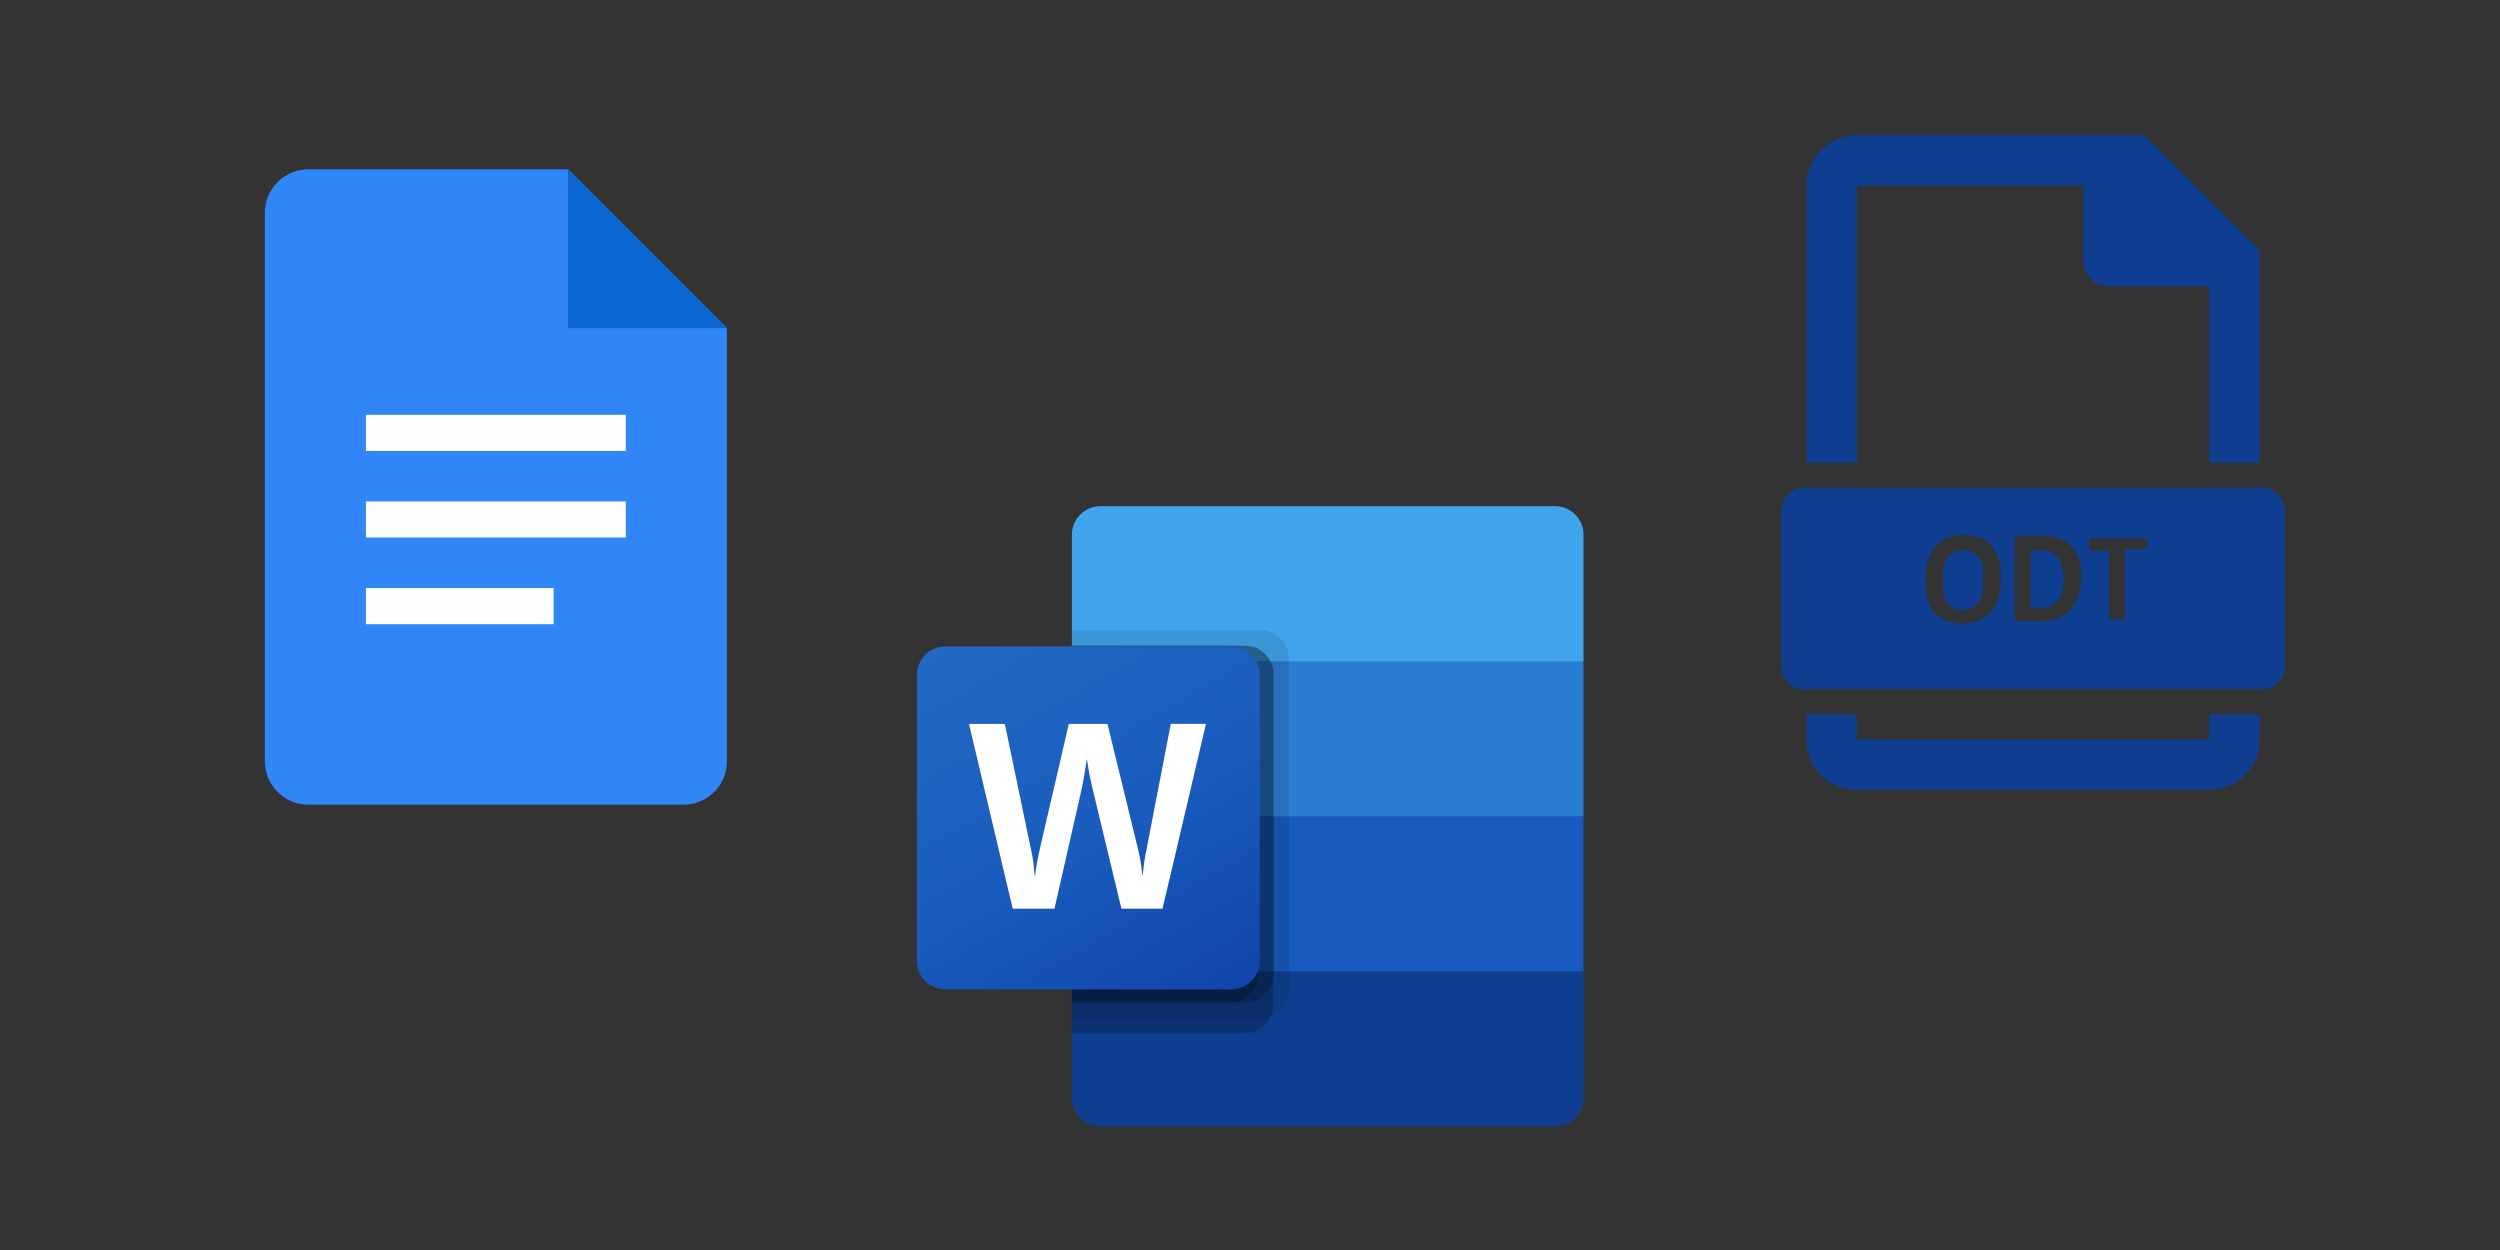 <svg xmlns="http://www.w3.org/2000/svg" width="400" height="200" preserveAspectRatio="none" xmlns:v="https://vecta.io/nano"><rect width="100%" height="100%" fill="#333333" stroke="none"/><defs><linearGradient id="A" x1="167.21" x2="795.29" y1="331.1" y2="1418.91" gradientUnits="userSpaceOnUse"><stop stop-color="#2368c4" offset="0"/><stop stop-color="#1a5dbe" offset=".5"/><stop stop-color="#1146ac" offset="1"/></linearGradient></defs><path d="M248.822 80.995h-72.769a4.55 4.55 0 0 0-4.547 4.547v20.259l42.171 12.403 39.69-12.403V85.542a4.55 4.55 0 0 0-4.547-4.547z" fill="#41a5ee"/><path d="M253.364 105.801h-81.863v24.806l42.171 7.442 39.69-7.442z" fill="#2b7cd3"/><path d="M171.506 130.608v24.806l39.69 4.961 42.171-4.961v-24.806z" fill="#185abd"/><path d="M176.053 180.22h72.769a4.55 4.55 0 0 0 4.547-4.547v-20.259h-81.863v20.259a4.55 4.55 0 0 0 4.547 4.547z" fill="#103f91"/><path d="M201.688 100.84h-30.182v62.018h30.182c2.508-.008 4.539-2.039 4.547-4.547V105.39c-.008-2.508-2.039-4.539-4.547-4.547z" opacity=".1"/><path d="M199.208 103.321h-27.701v62.018h27.701c2.508-.008 4.539-2.039 4.547-4.547v-52.922c-.008-2.508-2.039-4.539-4.547-4.547z" opacity=".2"/><path d="M199.208 103.321h-27.701v57.052h27.701c2.508-.008 4.539-2.039 4.547-4.547v-47.96c-.008-2.508-2.039-4.539-4.547-4.547z" opacity=".2"/><path d="M196.727 103.321h-25.221v57.052h25.221c2.508-.008 4.539-2.039 4.547-4.547v-47.96c-.008-2.508-2.039-4.539-4.547-4.547z" opacity=".2"/><path d="M80.194 393.75h802.11c44.29 0 80.194 35.904 80.194 80.194v802.11c0 44.29-35.904 80.194-80.194 80.194H80.194c-44.29 0-80.194-35.904-80.194-80.194v-802.11c0-44.29 35.904-80.194 80.194-80.194z" fill="url(#A)" transform="matrix(.057 0 0 .057 146.7 80.995)"/><path d="M165.359 138.194l.176 1.836h.104a18.92 18.92 0 0 1 .248-1.793l.34-1.774 4.783-20.634h6.184l4.961 20.324a30.1 30.1 0 0 1 .618 3.835h.082a29.4 29.4 0 0 1 .516-3.721l3.957-20.448h5.629l-6.951 29.569h-6.576l-4.713-19.582-.464-2.205-.32-1.984h-.082l-.32 2.143-.382 2.104-4.43 19.52h-6.688l-6.988-29.554h5.73l4.309 20.676a18.51 18.51 0 0 1 .278 1.689z" fill="#fff"/><path d="M109.372 128.747H49.307c-3.812 0-6.931-3.119-6.931-6.931V34.029c0-3.812 3.119-6.931 6.931-6.931H90.89l25.412 25.412v69.306c0 3.812-3.119 6.931-6.931 6.931z" fill="#3086f6"/><path d="M90.89 27.098l25.412 25.412H90.89z" fill="#0c67d6"/><path d="M100.131 72.147H58.547v-5.776h41.584zm0 8.086H58.547v5.776h41.584zM88.58 94.094H58.547v5.775H88.58z" fill="#fdffff"/><path d="M329.97 90.774a4.029 4.029 0 0 0-.645-1.45 3.585 3.585 0 0 0-1.209-.967 5.076 5.076 0 0 0-1.934-.322h-1.289V97.3h1.329a4.552 4.552 0 0 0 1.772-.282 3.183 3.183 0 0 0 1.249-.886 4.27 4.27 0 0 0 .725-1.49 8.057 8.057 0 0 0 .242-2.095 6.284 6.284 0 0 0-.242-1.772zm0 0a4.029 4.029 0 0 0-.645-1.45 3.585 3.585 0 0 0-1.209-.967 5.076 5.076 0 0 0-1.934-.322h-1.289V97.3h1.329a4.552 4.552 0 0 0 1.772-.282 3.183 3.183 0 0 0 1.249-.886 4.27 4.27 0 0 0 .725-1.49 8.057 8.057 0 0 0 .242-2.095 6.284 6.284 0 0 0-.242-1.772zm31.583-12.73h-72.512a3.706 3.706 0 0 0-4.029 3.223v25.782a3.706 3.706 0 0 0 4.029 3.223h72.512a3.706 3.706 0 0 0 4.029-3.223V81.267a3.706 3.706 0 0 0-4.029-3.223zm-41.816 17.524a6.284 6.284 0 0 1-1.168 2.256 5.237 5.237 0 0 1-1.934 1.41 6.808 6.808 0 0 1-2.659.524 7.211 7.211 0 0 1-2.578-.443 4.593 4.593 0 0 1-1.853-1.249 5.519 5.519 0 0 1-1.088-2.175 12.085 12.085 0 0 1-.363-3.142 11.401 11.401 0 0 1 .363-2.981 7.453 7.453 0 0 1 1.168-2.256 5.237 5.237 0 0 1 1.934-1.41 6.808 6.808 0 0 1 2.659-.483 7.372 7.372 0 0 1 2.578.403 4.431 4.431 0 0 1 1.813 1.249 5.318 5.318 0 0 1 1.128 2.175 9.91 9.91 0 0 1 .403 3.062 12.085 12.085 0 0 1-.403 3.062zm12.69 0a5.841 5.841 0 0 1-1.329 2.175 5.197 5.197 0 0 1-2.095 1.249 10.071 10.071 0 0 1-2.901.403h-3.021a.725.725 0 0 1-.564-.242.765.765 0 0 1-.201-.645V86.424a.765.765 0 0 1 .201-.645.685.685 0 0 1 .564 0h3.263a8.42 8.42 0 0 1 2.981.322 5.237 5.237 0 0 1 2.014 1.289 5.841 5.841 0 0 1 1.249 2.055 8.903 8.903 0 0 1 .403 2.86 10.716 10.716 0 0 1-.564 3.384zm10.716-8.057v.363h-3.183v10.998a.363.363 0 0 1 0 .201h-2.498a.363.363 0 0 1 0-.201V88.116h-3.183a.967.967 0 0 1 0-.363 2.135 2.135 0 0 1 0-.524 1.974 1.974 0 0 1 0-.524.806.806 0 0 1 0-.363v-.201h9.265a.403.403 0 0 1 0 .201v.363a1.974 1.974 0 0 1 0 .524 2.135 2.135 0 0 1-.403.282zm-13.818 1.813a3.585 3.585 0 0 0-1.209-.967 5.076 5.076 0 0 0-1.934-.322h-1.289V97.3h1.329a4.552 4.552 0 0 0 1.772-.282 3.183 3.183 0 0 0 1.249-.886 4.27 4.27 0 0 0 .725-1.49 8.057 8.057 0 0 0 .242-2.095 6.284 6.284 0 0 0-.242-1.772 4.029 4.029 0 0 0-.645-1.45zm-12.609 0a2.578 2.578 0 0 0-1.007-.967 3.021 3.021 0 0 0-1.571-.363 2.901 2.901 0 0 0-1.611.403 3.021 3.021 0 0 0-1.007 1.007 4.311 4.311 0 0 0-.564 1.531 8.661 8.661 0 0 0 0 1.813 10.474 10.474 0 0 0 0 2.014 4.593 4.593 0 0 0 .524 1.531 2.457 2.457 0 0 0 1.007.927 3.142 3.142 0 0 0 1.571.363 2.901 2.901 0 0 0 1.611-.403 3.545 3.545 0 0 0 1.047-1.007 4.593 4.593 0 0 0 .524-1.531 9.346 9.346 0 0 0 0-1.853 10.031 10.031 0 0 0 0-1.974 4.029 4.029 0 0 0-.524-1.611zm-19.619-15.308h-8.057V29.703a8.057 8.057 0 0 1 8.057-8.057h45.965l18.491 18.491v33.879h-8.057V45.817h-16.114a4.029 4.029 0 0 1-4.029-4.029V29.703h-36.256zm56.399 40.285h8.057v4.028a8.057 8.057 0 0 1-8.057 8.057h-56.399a8.057 8.057 0 0 1-8.057-8.057v-4.028h8.057v4.028h56.399zM329.97 90.775a4.029 4.029 0 0 0-.645-1.45 3.585 3.585 0 0 0-1.209-.967 5.076 5.076 0 0 0-1.934-.322h-1.289v9.266h1.329a4.552 4.552 0 0 0 1.772-.282 3.183 3.183 0 0 0 1.249-.886 4.27 4.27 0 0 0 .725-1.49 8.057 8.057 0 0 0 .242-2.095 6.284 6.284 0 0 0-.242-1.772zm0 0a4.029 4.029 0 0 0-.645-1.45 3.585 3.585 0 0 0-1.209-.967 5.076 5.076 0 0 0-1.934-.322h-1.289v9.266h1.329a4.552 4.552 0 0 0 1.772-.282 3.183 3.183 0 0 0 1.249-.886 4.27 4.27 0 0 0 .725-1.49 8.057 8.057 0 0 0 .242-2.095 6.284 6.284 0 0 0-.242-1.772zm31.583-12.73h-72.512a3.706 3.706 0 0 0-4.029 3.223v25.782a3.706 3.706 0 0 0 4.029 3.223h72.512a3.706 3.706 0 0 0 4.029-3.223V81.268a3.706 3.706 0 0 0-4.029-3.223zm-41.816 17.524a6.284 6.284 0 0 1-1.168 2.256 5.237 5.237 0 0 1-1.934 1.41 6.808 6.808 0 0 1-2.659.524 7.211 7.211 0 0 1-2.578-.443 4.593 4.593 0 0 1-1.853-1.249 5.519 5.519 0 0 1-1.088-2.175 12.085 12.085 0 0 1-.363-3.142 11.401 11.401 0 0 1 .363-2.981 7.453 7.453 0 0 1 1.168-2.256 5.237 5.237 0 0 1 1.934-1.41 6.808 6.808 0 0 1 2.659-.483 7.372 7.372 0 0 1 2.578.403 4.431 4.431 0 0 1 1.813 1.249 5.318 5.318 0 0 1 1.128 2.175 9.91 9.91 0 0 1 .403 3.062 12.085 12.085 0 0 1-.403 3.062zm12.69 0a5.841 5.841 0 0 1-1.329 2.175 5.197 5.197 0 0 1-2.095 1.249 10.071 10.071 0 0 1-2.901.403h-3.021a.725.725 0 0 1-.564-.242.765.765 0 0 1-.201-.645V86.425a.765.765 0 0 1 .201-.645.685.685 0 0 1 .564 0h3.263a8.42 8.42 0 0 1 2.981.322 5.237 5.237 0 0 1 2.014 1.289 5.841 5.841 0 0 1 1.249 2.055 8.903 8.903 0 0 1 .403 2.86 10.716 10.716 0 0 1-.564 3.384zm10.716-8.057v.363h-3.183v10.998a.363.363 0 0 1 0 .201h-2.498a.363.363 0 0 1 0-.201V88.117h-3.183a.967.967 0 0 1 0-.363 2.135 2.135 0 0 1 0-.524 1.974 1.974 0 0 1 0-.524.806.806 0 0 1 0-.363v-.201h9.265a.403.403 0 0 1 0 .201v.363a1.974 1.974 0 0 1 0 .524 2.135 2.135 0 0 1-.403.282zm-13.818 1.813a3.585 3.585 0 0 0-1.209-.967 5.076 5.076 0 0 0-1.934-.322h-1.289v9.266h1.329a4.552 4.552 0 0 0 1.772-.282 3.183 3.183 0 0 0 1.249-.886 4.27 4.27 0 0 0 .725-1.49 8.057 8.057 0 0 0 .242-2.095 6.284 6.284 0 0 0-.242-1.772 4.029 4.029 0 0 0-.645-1.45zm-12.609 0a2.578 2.578 0 0 0-1.007-.967 3.021 3.021 0 0 0-1.571-.363 2.901 2.901 0 0 0-1.611.403 3.021 3.021 0 0 0-1.007 1.007 4.311 4.311 0 0 0-.564 1.531 8.661 8.661 0 0 0 0 1.813 10.474 10.474 0 0 0 0 2.014 4.593 4.593 0 0 0 .524 1.531 2.457 2.457 0 0 0 1.007.927 3.142 3.142 0 0 0 1.571.363 2.901 2.901 0 0 0 1.611-.403 3.545 3.545 0 0 0 1.047-1.007 4.593 4.593 0 0 0 .524-1.531 9.346 9.346 0 0 0 0-1.853 10.031 10.031 0 0 0 0-1.974 4.029 4.029 0 0 0-.524-1.611z" fill="#103f91"/></svg>